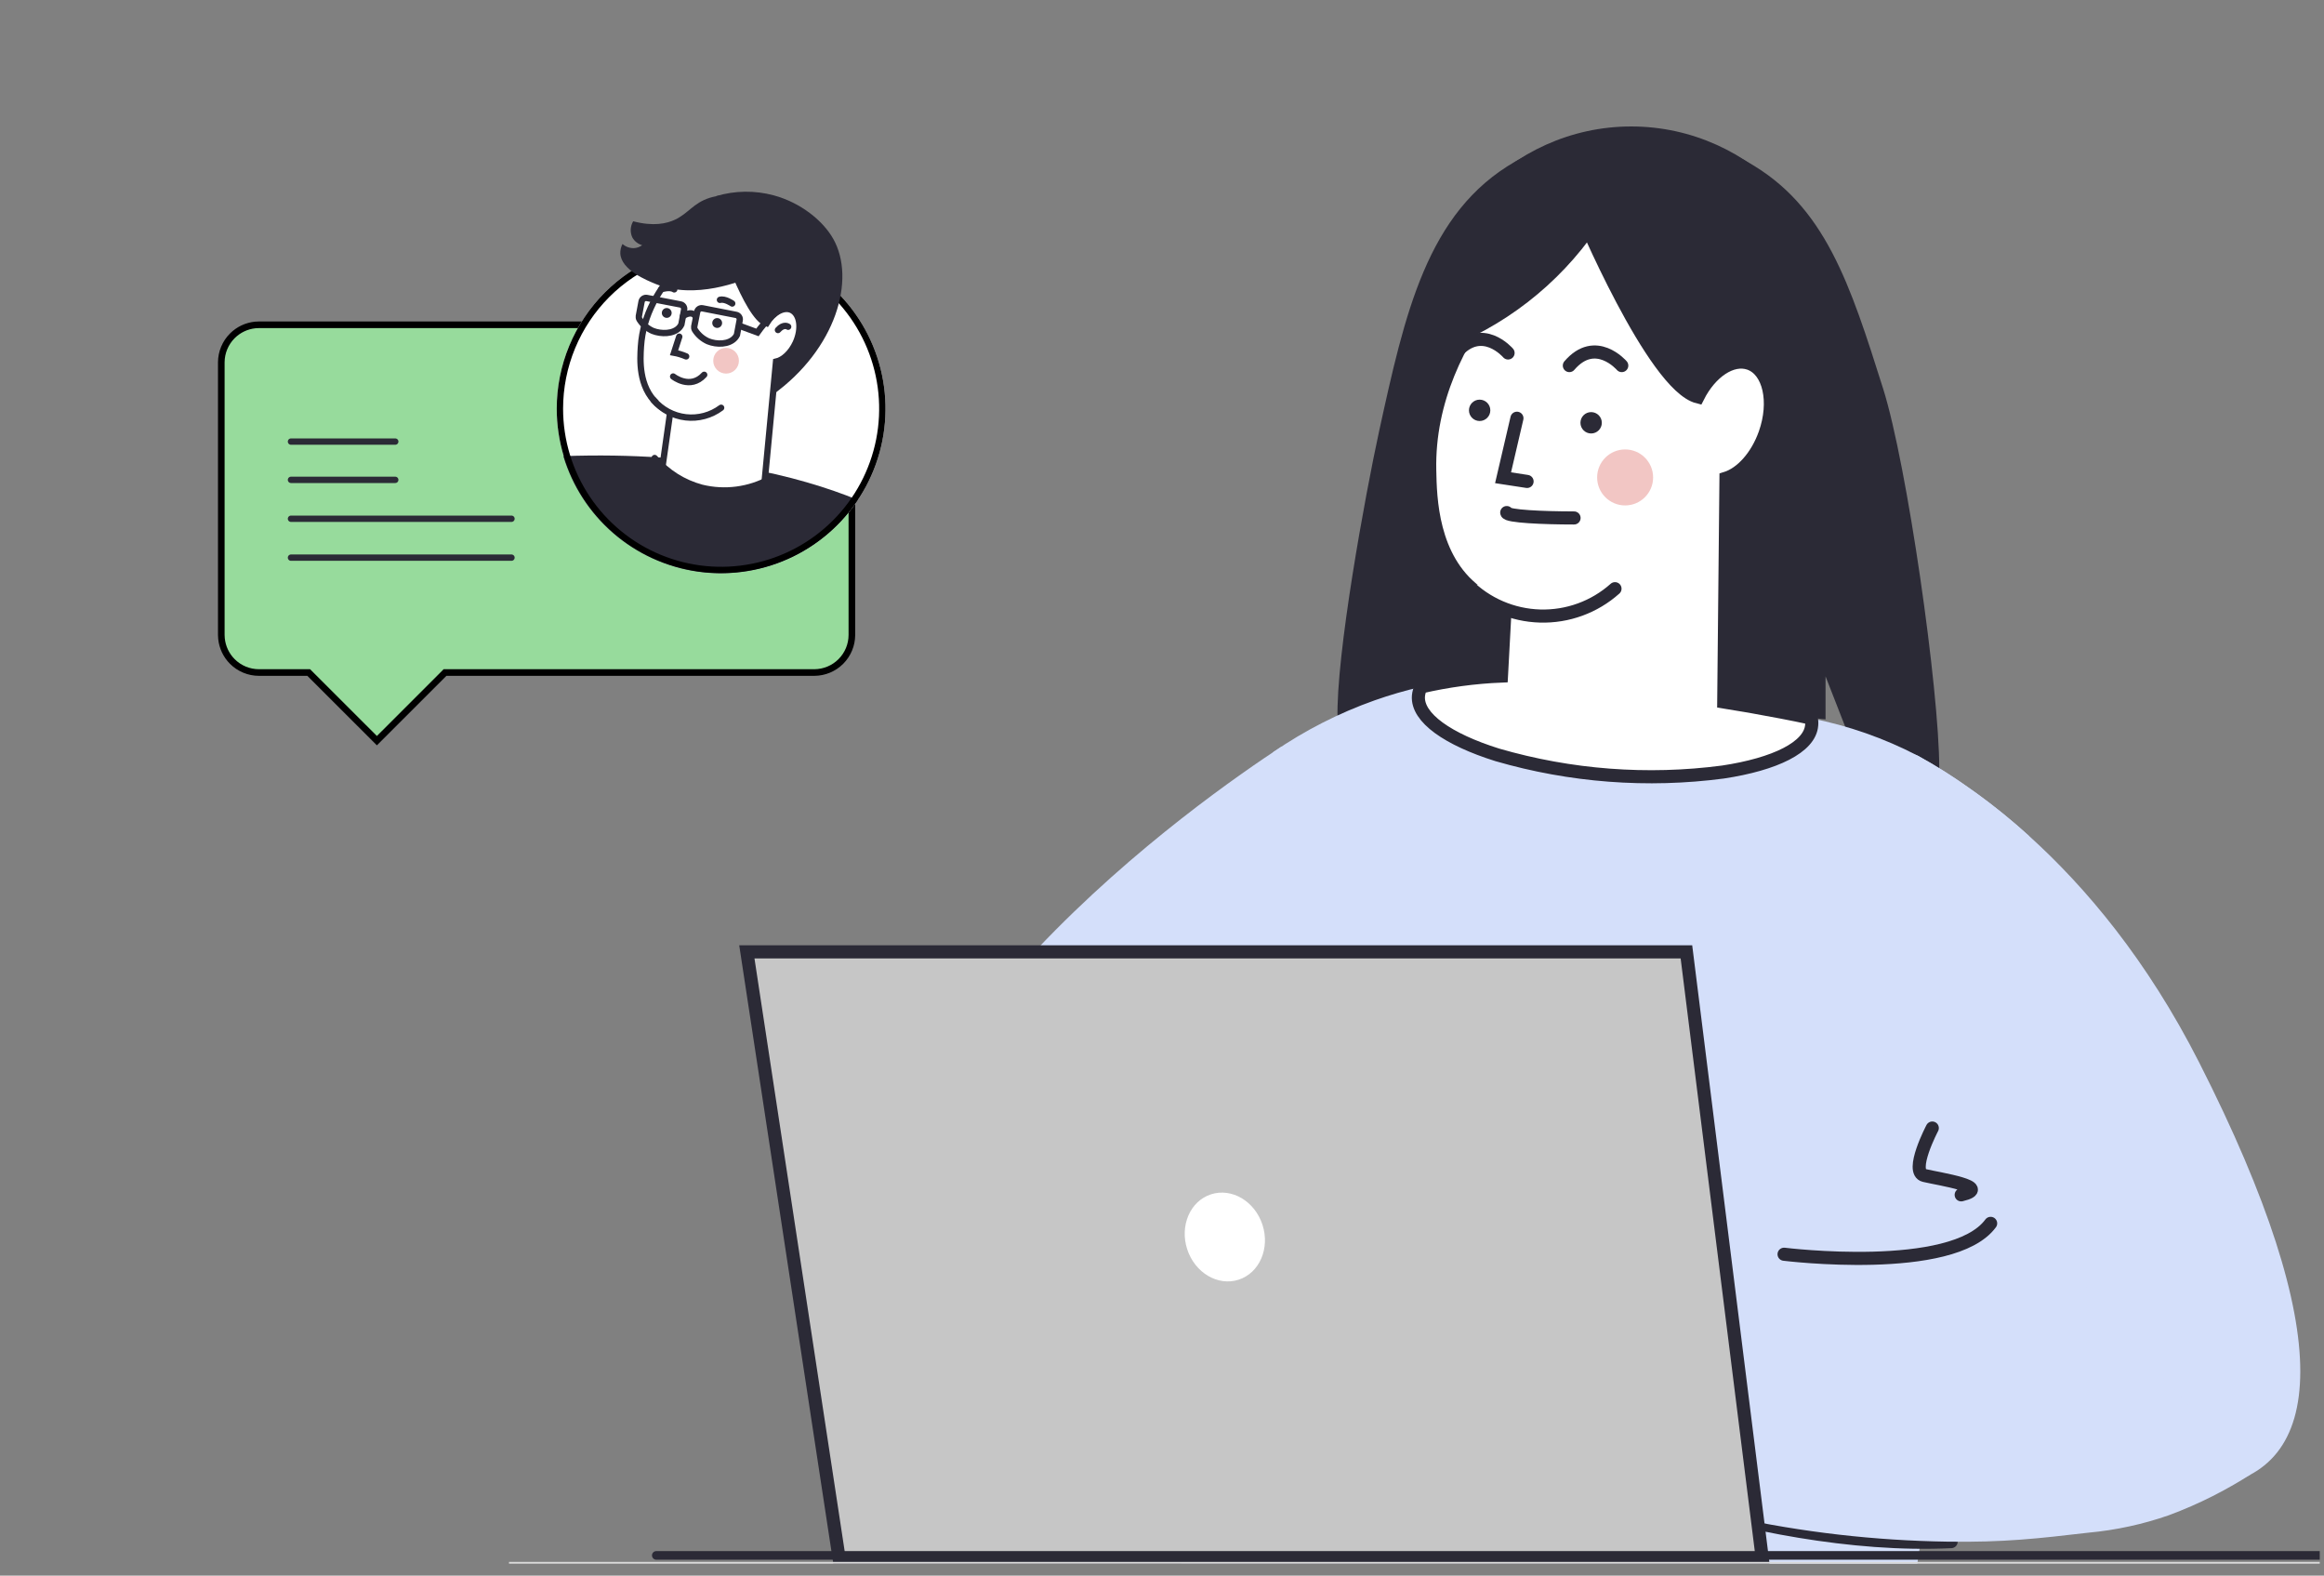 <?xml version="1.0" encoding="UTF-8"?> <svg xmlns="http://www.w3.org/2000/svg" width="149" height="101" viewBox="0 0 149 101" fill="none"><rect x="0" y="0" width="149" height="101" fill="#808080" stroke="none"/><g clip-path="url(#clip0_12715_90521)"><path d="M124.333 49.262C122.824 49.13 119.989 47.002 118.427 46.9L117.043 43.356V46.112C115.576 46.03 112.074 44.984 110.553 44.931C102.267 44.648 94.014 45.384 85.755 46.112C85.639 42.002 87.541 31.677 88.416 27.659C90.068 20.115 91.488 13.6 97.138 10.361C101.603 7.801 107.625 7.905 112.042 10.383C117.024 13.179 118.623 18.235 120.737 24.923C122.266 29.77 124.332 44.18 124.333 49.262Z" fill="#2B2A36"></path><path d="M104.583 37.892C112.331 37.892 118.612 31.224 118.612 22.999C118.612 14.774 112.331 8.106 104.583 8.106C96.836 8.106 90.555 14.774 90.555 22.999C90.555 31.224 96.836 37.892 104.583 37.892Z" fill="#2B2A36"></path><path d="M130.078 53.581L124.229 91.711C123.403 97.106 122.577 102.501 121.752 107.895C106.264 110.88 90.314 110.486 74.992 106.742L81.631 48.211C83.645 46.824 85.832 45.708 88.137 44.891C89.113 44.546 90.107 44.258 91.115 44.027C94.139 43.334 97.255 43.138 100.341 43.446C100.341 43.446 104.745 45.965 109.33 44.822C109.966 44.913 110.957 45.059 112.16 45.277C113.583 45.533 114.887 45.772 116.118 46.044C118.502 46.514 120.807 47.323 122.963 48.445C124.101 49.063 125.198 49.754 126.249 50.512C127.589 51.453 128.868 52.478 130.078 53.581Z" fill="#D4DFFA"></path><path d="M116.153 46.482C116.048 47.897 113.805 48.984 110.461 49.488C105.616 50.126 100.691 49.751 95.998 48.387C92.841 47.399 90.837 46.009 90.941 44.616C90.957 44.411 91.016 44.211 91.115 44.03C92.806 43.639 94.53 43.405 96.264 43.334C96.343 41.866 96.422 40.398 96.501 38.93C95.819 38.7 95.179 38.359 94.608 37.922C91.781 35.759 91.701 31.933 91.665 30.144C91.473 21.172 99.603 14.808 101.312 13.523C101.312 13.523 105.991 24.717 108.859 25.443C109.666 23.841 111.039 22.906 112.162 23.297C113.434 23.748 113.882 25.754 113.164 27.786C112.641 29.264 111.65 30.345 110.659 30.656L110.516 44.993C110.998 45.068 111.556 45.161 112.168 45.269C113.59 45.525 114.895 45.764 116.125 46.036C116.159 46.183 116.168 46.333 116.153 46.482Z" fill="white" stroke="#2B2A36" stroke-width="0.84" stroke-miterlimit="10" stroke-linecap="round"></path><path d="M96.602 32.855C96.602 33.096 98.933 33.201 100.918 33.201L96.602 32.855Z" fill="white"></path><path d="M96.602 32.855C96.602 33.096 98.933 33.201 100.918 33.201" stroke="#2B2A36" stroke-width="0.84" stroke-miterlimit="10" stroke-linecap="round"></path><path d="M102.381 14.669C99.917 18.259 96.395 20.99 92.305 22.483C92.305 22.483 95.641 13.216 98.605 12.668C98.996 12.596 100.218 12.406 101.264 13.155C101.779 13.536 102.169 14.064 102.381 14.669Z" fill="#2B2A36"></path><path d="M97.256 26.809L96.367 30.624L97.906 30.86" fill="white"></path><path d="M97.256 26.809L96.367 30.624L97.906 30.86" stroke="#2B2A36" stroke-width="0.84" stroke-miterlimit="10" stroke-linecap="round"></path><path d="M104.193 32.398C105.184 32.398 105.987 31.595 105.987 30.604C105.987 29.613 105.184 28.809 104.193 28.809C103.202 28.809 102.398 29.613 102.398 30.604C102.398 31.595 103.202 32.398 104.193 32.398Z" fill="#F2C6C4"></path><path d="M103.543 37.735C102.224 38.912 100.504 39.54 98.736 39.488C96.969 39.437 95.288 38.711 94.039 37.46" fill="white"></path><path d="M103.543 37.735C102.224 38.912 100.504 39.54 98.736 39.488C96.969 39.437 95.288 38.711 94.039 37.46" stroke="#2B2A36" stroke-width="0.84" stroke-miterlimit="10" stroke-linecap="round"></path><path d="M102.013 27.786C102.392 27.786 102.699 27.479 102.699 27.101C102.699 26.722 102.392 26.416 102.013 26.416C101.635 26.416 101.328 26.722 101.328 27.101C101.328 27.479 101.635 27.786 102.013 27.786Z" fill="#2B2A36"></path><path d="M94.865 26.987C95.243 26.987 95.55 26.68 95.55 26.302C95.55 25.924 95.243 25.617 94.865 25.617C94.487 25.617 94.18 25.924 94.18 26.302C94.18 26.68 94.487 26.987 94.865 26.987Z" fill="#2B2A36"></path><path d="M103.977 23.434C103.977 23.434 102.297 21.475 100.617 23.434L103.977 23.434Z" fill="white"></path><path d="M103.977 23.434C103.977 23.434 102.297 21.475 100.617 23.434" stroke="#2B2A36" stroke-width="0.84" stroke-miterlimit="10" stroke-linecap="round"></path><path d="M96.688 22.625C96.688 22.625 95.008 20.665 93.328 22.625" stroke="#2B2A36" stroke-width="0.84" stroke-miterlimit="10" stroke-linecap="round"></path><path d="M82.174 47.847C77.131 51.175 54.65 66.602 54.27 85.659C54.185 89.939 55.261 91.937 56.181 93.071C61.154 99.206 75.656 97.563 93.288 89.204L82.174 47.847Z" fill="#D4DFFA"></path><path d="M122.965 48.444C125.525 49.882 127.914 51.605 130.086 53.58C133.702 56.845 137.652 61.518 141.001 68.113C149.913 85.653 149.113 94.318 141.756 95.298C136.014 96.063 127.636 93.066 124.237 91.72C123.279 91.337 122.715 91.087 122.715 91.087L119.016 47.022L122.965 48.444Z" fill="#D4DFFA"></path><path d="M101.052 79.549L97.766 92.933C97.766 92.933 112.193 99.437 125.096 98.818" stroke="#2B2A36" stroke-width="0.84" stroke-miterlimit="10" stroke-linecap="round"></path><path d="M123.886 72.308C123.886 72.308 122.406 75.118 123.377 75.349C124.349 75.58 127.825 76.092 125.739 76.59" stroke="#2B2A36" stroke-width="0.84" stroke-miterlimit="10" stroke-linecap="round"></path><path d="M144.264 94.532C143.644 94.929 142.841 95.405 141.875 95.895C140.96 96.358 140.02 96.769 139.059 97.125C137.39 97.708 135.656 98.084 133.896 98.245C130.673 98.62 128.457 98.876 124.854 98.82C115.522 98.683 106.312 96.682 97.766 92.933L99.417 86.239L101.068 79.546C107.707 81.436 114.68 81.845 121.494 80.743C124.537 80.237 127.521 79.423 130.4 78.315C132.553 81.011 134.814 83.747 137.185 86.523C139.555 89.299 141.915 91.969 144.264 94.532Z" fill="#D4DFFA"></path><path d="M85.26 99.953L85.262 99.986L53.809 99.95L47.883 61.015H108.123L112.998 99.986L85.26 99.953Z" fill="#C6C6C6" stroke="#2B2A36" stroke-width="0.84" stroke-miterlimit="10"></path><path d="M79.417 82.028C80.75 81.595 81.433 80.02 80.942 78.509C80.451 76.998 78.973 76.124 77.64 76.557C76.307 76.99 75.624 78.566 76.115 80.076C76.606 81.587 78.084 82.461 79.417 82.028Z" fill="white"></path><path d="M114.383 80.397C114.383 80.397 125.186 81.735 127.627 78.418" stroke="#2B2A36" stroke-width="0.84" stroke-miterlimit="10" stroke-linecap="round"></path><path d="M160.71 100.115H32.633V110.047H160.71V100.115Z" fill="#D9D9D9"></path><path d="M42.078 99.701H174.727" stroke="#2B2A36" stroke-width="0.553" stroke-miterlimit="10" stroke-linecap="round"></path><path d="M52.213 20.819C52.851 20.819 53.462 21.072 53.913 21.523C54.364 21.974 54.617 22.585 54.617 23.223V40.703C54.615 41.34 54.361 41.95 53.91 42.401C53.46 42.852 52.849 43.106 52.212 43.109H28.532L28.471 43.171L24.164 47.477L19.855 43.171L19.793 43.109H16.596C15.958 43.107 15.347 42.853 14.896 42.402C14.501 42.007 14.258 41.49 14.201 40.94L14.188 40.702V23.224C14.191 22.587 14.446 21.976 14.896 21.526C15.291 21.132 15.808 20.888 16.358 20.831L16.596 20.819H52.213Z" fill="#97DB9C" stroke="black" stroke-width="0.424"></path><path d="M18.656 30.759H25.341" stroke="#2B2A36" stroke-width="0.407" stroke-miterlimit="10" stroke-linecap="round"></path><path d="M18.656 28.306H25.341" stroke="#2B2A36" stroke-width="0.407" stroke-miterlimit="10" stroke-linecap="round"></path><path d="M18.656 33.252H32.793" stroke="#2B2A36" stroke-width="0.407" stroke-miterlimit="10" stroke-linecap="round"></path><path d="M18.656 35.745H32.793" stroke="#2B2A36" stroke-width="0.407" stroke-miterlimit="10" stroke-linecap="round"></path><path d="M35.695 26.202C35.695 28.286 36.314 30.323 37.472 32.056C38.63 33.789 40.276 35.14 42.202 35.937C44.128 36.735 46.247 36.943 48.291 36.536C50.336 36.13 52.213 35.126 53.687 33.652C55.161 32.178 56.164 30.3 56.571 28.255C56.978 26.211 56.769 24.092 55.971 22.166C55.173 20.241 53.822 18.595 52.089 17.437C50.356 16.279 48.319 15.661 46.234 15.661C44.85 15.66 43.479 15.932 42.2 16.462C40.921 16.991 39.758 17.768 38.78 18.747C37.801 19.726 37.025 20.888 36.495 22.167C35.966 23.446 35.694 24.817 35.695 26.202Z" fill="white"></path><path d="M36.117 29.239C36.694 31.155 37.803 32.868 39.317 34.177C40.831 35.486 42.686 36.337 44.665 36.632C46.645 36.925 48.667 36.65 50.496 35.837C52.324 35.025 53.884 33.708 54.992 32.042C51.287 30.532 45.117 28.916 36.117 29.239Z" fill="#2B2A36"></path><path d="M46.234 15.864C44.877 15.863 43.532 16.131 42.277 16.65C41.023 17.169 39.884 17.93 38.924 18.89C37.964 19.85 37.203 20.99 36.684 22.245C36.164 23.499 35.898 24.844 35.898 26.202C35.899 28.246 36.506 30.244 37.642 31.944C38.778 33.643 40.392 34.968 42.28 35.749C44.169 36.532 46.247 36.735 48.252 36.336C50.257 35.937 52.098 34.953 53.543 33.507C54.988 32.062 55.972 30.22 56.371 28.215C56.77 26.211 56.565 24.133 55.783 22.245C55.001 20.356 53.676 18.742 51.977 17.606C50.277 16.47 48.279 15.864 46.234 15.864Z" stroke="black" stroke-width="0.407"></path><path d="M45.923 12.567C47.122 12.212 48.395 12.196 49.602 12.521C51.333 12.988 52.764 14.142 53.423 15.312C54.889 17.907 53.598 22.381 49.55 25.298L45.923 12.567Z" fill="#2B2A36"></path><path d="M41.092 22.209C41.04 23.029 40.917 24.782 42.143 25.888C42.389 26.106 42.668 26.283 42.97 26.413C42.737 28.061 42.503 29.71 42.269 31.359C43.07 32.309 44.206 32.915 45.441 33.052C46.676 33.188 47.916 32.845 48.906 32.093L49.755 23.183C50.221 23.079 50.717 22.622 51.018 21.969C51.426 21.068 51.3 20.131 50.736 19.866C50.244 19.644 49.578 20.019 49.147 20.721C47.868 20.276 46.16 14.972 46.16 14.972C45.323 15.502 41.355 18.097 41.092 22.209Z" fill="white" stroke="#2B2A36" stroke-width="0.407" stroke-miterlimit="10" stroke-linecap="round"></path><path d="M43.158 24.134C43.158 24.134 44.253 25.009 45.148 24.025L43.158 24.134Z" fill="white"></path><path d="M43.158 24.134C43.158 24.134 44.253 25.009 45.148 24.025" stroke="#2B2A36" stroke-width="0.407" stroke-miterlimit="10" stroke-linecap="round"></path><path d="M43.549 21.582L43.216 22.609C43.342 22.631 43.465 22.661 43.587 22.698C43.725 22.739 43.86 22.788 43.992 22.845" fill="white"></path><path d="M43.549 21.582L43.216 22.609C43.342 22.631 43.465 22.661 43.587 22.698C43.725 22.739 43.86 22.788 43.992 22.845" stroke="#2B2A36" stroke-width="0.407" stroke-miterlimit="10" stroke-linecap="round"></path><path d="M50.531 20.943C50.531 20.943 50.253 20.731 49.878 21.153L50.531 20.943Z" fill="white"></path><path d="M50.531 20.943C50.531 20.943 50.253 20.731 49.878 21.153" stroke="#2B2A36" stroke-width="0.407" stroke-miterlimit="10" stroke-linecap="round"></path><path d="M46.234 26.138C45.584 26.624 44.773 26.843 43.966 26.75C43.16 26.656 42.42 26.257 41.898 25.635" fill="white"></path><path d="M46.234 26.138C45.584 26.624 44.773 26.843 43.966 26.75C43.16 26.656 42.42 26.257 41.898 25.635" stroke="#2B2A36" stroke-width="0.407" stroke-miterlimit="10" stroke-linecap="round"></path><path d="M45.981 21.02C45.807 21.02 45.666 20.879 45.666 20.704C45.666 20.53 45.807 20.389 45.981 20.389C46.156 20.389 46.297 20.53 46.297 20.704C46.297 20.879 46.156 21.02 45.981 21.02Z" fill="#2B2A36"></path><path d="M42.747 20.375C42.573 20.375 42.432 20.234 42.432 20.06C42.432 19.886 42.573 19.745 42.747 19.745C42.921 19.745 43.062 19.886 43.062 20.06C43.062 20.234 42.921 20.375 42.747 20.375Z" fill="#2B2A36"></path><path d="M46.945 19.454C46.945 19.454 46.481 19.128 46.159 19.221L46.945 19.454Z" fill="white"></path><path d="M46.945 19.454C46.945 19.454 46.481 19.128 46.159 19.221" stroke="#2B2A36" stroke-width="0.407" stroke-miterlimit="10" stroke-linecap="round"></path><path d="M42.407 18.536C42.407 18.536 42.948 18.361 43.227 18.548L42.407 18.536Z" fill="white"></path><path d="M42.407 18.536C42.407 18.536 42.948 18.361 43.227 18.548" stroke="#2B2A36" stroke-width="0.407" stroke-miterlimit="10" stroke-linecap="round"></path><path d="M42.295 29.875C43.248 30.705 44.424 31.235 45.677 31.398C46.929 31.561 48.202 31.351 49.336 30.794L49.171 32.973C49.171 32.973 47.749 35.851 42.148 33.381L40.37 32.283L42.295 29.875Z" fill="#2B2A36"></path><path d="M41.971 29.359C42.759 30.286 43.812 30.951 44.987 31.265C46.468 31.628 48.03 31.424 49.367 30.692" stroke="#2B2A36" stroke-width="0.407" stroke-miterlimit="10" stroke-linecap="round"></path><path d="M42.06 18.212C44.567 19.223 47.523 18.037 48.367 17.66L47.095 12.546C46.556 12.475 46.007 12.522 45.487 12.685C44.436 13.025 44.133 13.682 43.266 14.086C42.74 14.33 41.896 14.526 40.596 14.184C40.503 14.339 40.449 14.514 40.439 14.694C40.429 14.874 40.464 15.054 40.54 15.218C40.675 15.461 40.902 15.641 41.17 15.717C41.027 15.823 40.857 15.887 40.68 15.903C40.541 15.912 40.401 15.894 40.269 15.848C40.137 15.803 40.015 15.731 39.911 15.639C39.811 15.828 39.763 16.04 39.771 16.253C39.829 17.311 41.477 17.976 42.06 18.212Z" fill="#2B2A36"></path><path d="M41.846 21.211C41.502 21.056 41.21 20.805 41.007 20.487C40.981 20.448 40.964 20.403 40.958 20.356C40.953 20.326 40.953 20.296 40.958 20.267L41.133 19.333C41.14 19.294 41.155 19.258 41.177 19.225C41.198 19.193 41.226 19.165 41.259 19.143C41.292 19.122 41.328 19.107 41.367 19.1C41.405 19.093 41.445 19.093 41.483 19.102L43.629 19.515C43.668 19.522 43.704 19.537 43.737 19.559C43.769 19.581 43.797 19.609 43.819 19.641C43.84 19.674 43.855 19.711 43.862 19.749C43.869 19.788 43.869 19.827 43.86 19.865L43.685 20.799C43.652 20.866 43.611 20.929 43.562 20.987C43.175 21.425 42.383 21.421 41.846 21.211Z" stroke="#2B2A36" stroke-width="0.407" stroke-miterlimit="10" stroke-linecap="round"></path><path d="M45.398 21.878C45.054 21.724 44.762 21.472 44.559 21.155C44.534 21.115 44.517 21.07 44.51 21.024C44.505 20.994 44.505 20.964 44.51 20.934L44.697 19.995C44.704 19.957 44.719 19.92 44.74 19.887C44.762 19.855 44.79 19.826 44.823 19.805C44.856 19.783 44.892 19.769 44.931 19.762C44.969 19.755 45.009 19.755 45.047 19.764L47.19 20.183C47.228 20.19 47.265 20.205 47.298 20.226C47.331 20.248 47.359 20.276 47.381 20.308C47.403 20.341 47.417 20.378 47.425 20.416C47.432 20.455 47.431 20.495 47.423 20.533L47.248 21.467C47.215 21.534 47.173 21.597 47.123 21.654C46.734 22.098 45.943 22.098 45.398 21.878Z" stroke="#2B2A36" stroke-width="0.407" stroke-miterlimit="10" stroke-linecap="round"></path><path d="M43.792 20.263C43.792 20.263 44.318 19.867 44.586 20.263" stroke="#2B2A36" stroke-width="0.407" stroke-miterlimit="10" stroke-linecap="round"></path><path d="M47.425 20.89L48.56 21.309C48.56 21.309 49.757 19.587 50.531 19.745" stroke="#2B2A36" stroke-width="0.407" stroke-miterlimit="10" stroke-linecap="round"></path><path d="M46.552 23.947C46.097 23.947 45.728 23.578 45.728 23.124C45.728 22.669 46.097 22.3 46.552 22.3C47.006 22.3 47.375 22.669 47.375 23.124C47.375 23.578 47.006 23.947 46.552 23.947Z" fill="#F2C6C4"></path></g><defs><clipPath id="clip0_12715_90521"><rect width="148.227" height="100" fill="white" transform="translate(0.5 0.232)"></rect></clipPath></defs></svg> 